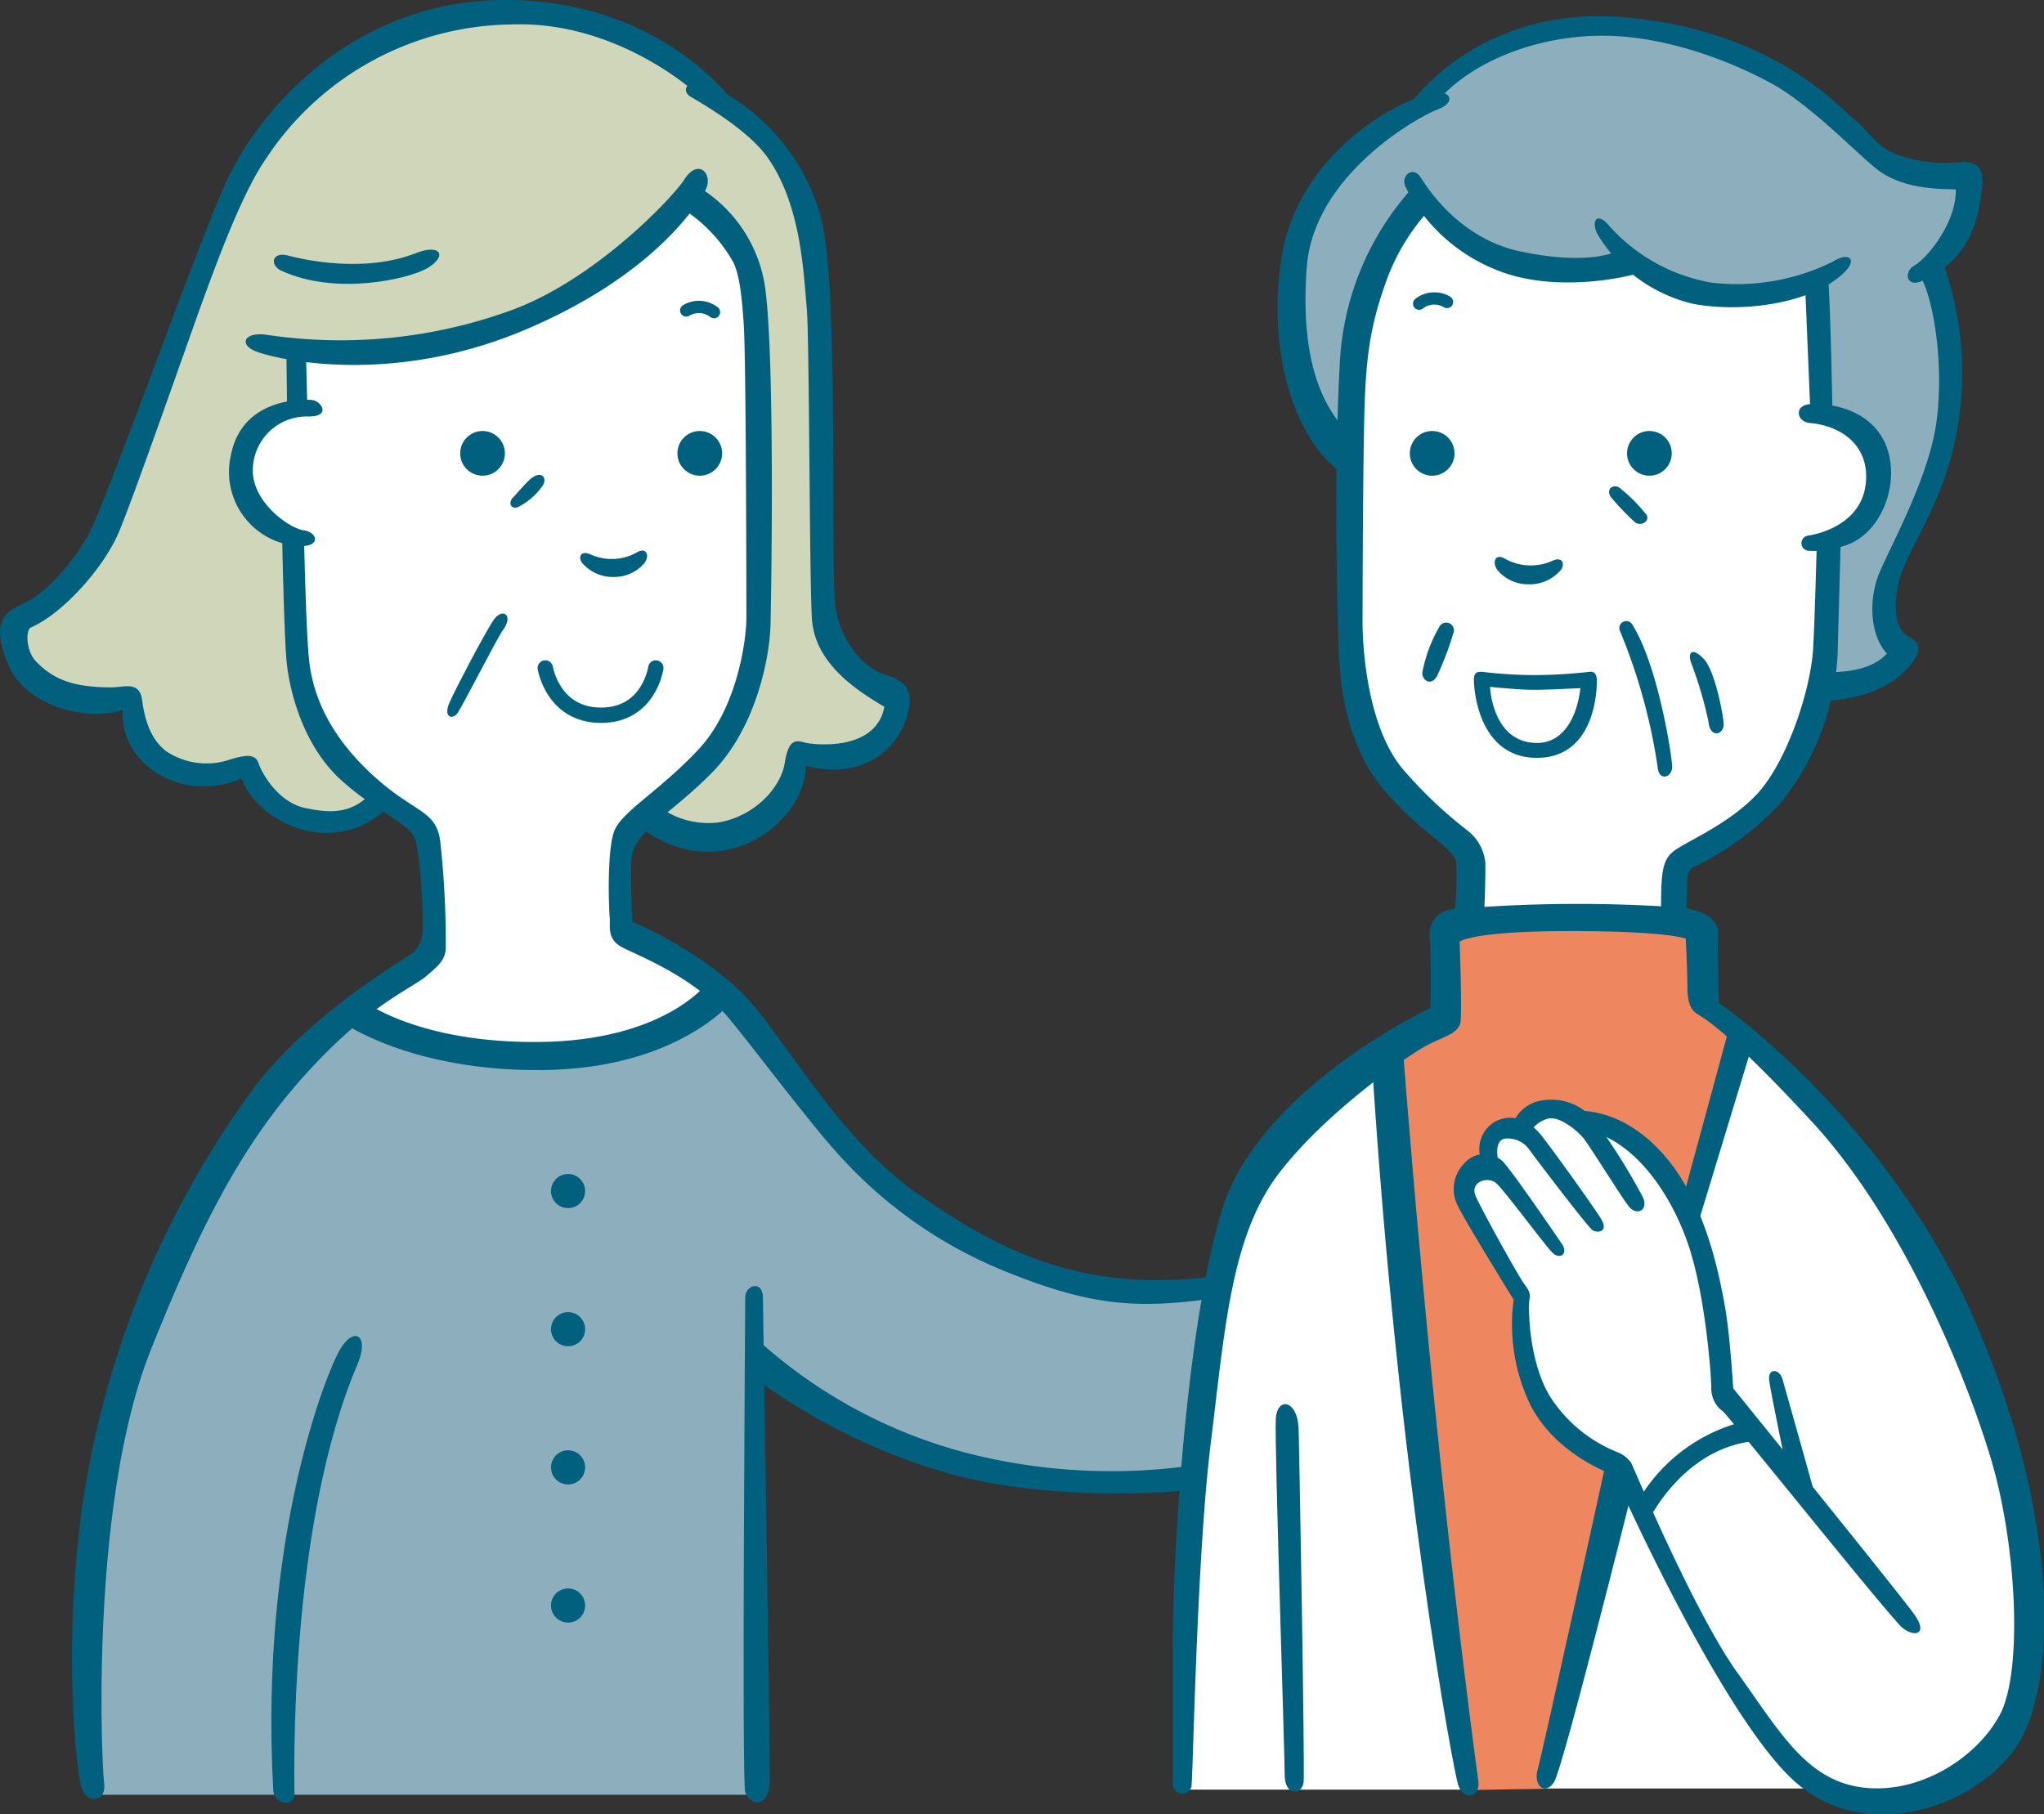 <svg xmlns="http://www.w3.org/2000/svg" viewBox="0 0 192.9 171.22"><rect x="0" y="0" width="192.9" height="171.22" fill="#333333" stroke="none"/><defs><style>.cls-1{fill:#8caebd;}.cls-2{fill:#cfd6ba;}.cls-3{fill:#ee865f;}.cls-4{fill:#fff;}.cls-5{fill:#00607d;}.cls-6,.cls-7{fill:none;stroke:#00607d;stroke-linecap:round;stroke-linejoin:round;}.cls-6{stroke-width:1.16px;}.cls-7{stroke-width:1.45px;}</style></defs><g id="レイヤー_2" data-name="レイヤー 2"><g id="レイヤー_1-2" data-name="レイヤー 1"><path class="cls-1" d="M134.07,18.77s4.12,4.6,8.12,6.21,11.23-.24,11.23-.24,2.92,2.92,8.89,3S171,26.59,171,26.59l.77,12.24s5.62,1.67,5.44,6.45A6,6,0,0,1,172.52,51s-.18,8.48-.18,10.21a15.68,15.68,0,0,1-.54,3.64s5.8-.06,7.47-3.4c-2.27-1.73-1.32-6.27.24-9.32s4.41-9.55,4.53-14.92a48.78,48.78,0,0,0-1.73-11.94s4.48-3.82,3.29-8.36c-3-.18-6.15.06-11.11-4.72s-12.77-9.31-21.73-9.61-14.63,3.22-18.21,7c-6.87,3.71-13.25,9.86-12.6,19.77s5.2,13.49,5.2,13.49S126.49,24.68,134.07,18.77Z"/><path class="cls-2" d="M27.74,33.28S39,34.71,48.36,30.49A56.52,56.52,0,0,0,64.6,18.87s5.73,2,6.84,10.19.4,29.85.08,32.08S68.5,71.8,61,76.42c3.34,4.38,13.29,2,14.33-4.77,0,0,4.29.23,6.12-.72a6.43,6.43,0,0,0,3-4.7c-2.79-2-6.29-4.3-6.93-10.82s.16-27.15-.55-32.32A20.28,20.28,0,0,0,66.91,8.92C62.45,3.66,49.39-3,35.54,4.06S17.87,28.34,16.44,33.44,9.27,52.7,6.33,55.17a53.22,53.22,0,0,1-4.94,3.74S1.63,63.29,5.13,65a10.3,10.3,0,0,0,6.85.79s.56,5.42,4,6.61a13.13,13.13,0,0,0,7.17.08,7.77,7.77,0,0,0,5.25,4.86,8.72,8.72,0,0,0,7.24-1.67S29.49,69.34,28.7,66s-1-15-1-15S23.2,49,22.81,45s2.94-6.53,5-6.53A37.38,37.38,0,0,0,27.74,33.28Z"/><path class="cls-3" d="M160.52,94.29V87.73a62.72,62.72,0,0,0-13-1.2c-7.47.06-11.23,1.31-11.23,1.31V96l-6,3.71,7.88,69.25,7.58-.12L164.46,98Z"/><path class="cls-1" d="M33.08,95.21a37.77,37.77,0,0,0,17.83,4.62,28.47,28.47,0,0,0,17.19-6s11,14,16.4,18.46,13.21,8.12,19.42,9.08a32.34,32.34,0,0,0,10.19.16l-1.91,18.15A73.5,73.5,0,0,1,89.28,138a41,41,0,0,1-18.63-10.34V169.4H8.72s-1.12-26.91,3.34-40.12S22.73,105.24,33.08,95.21Z"/><path class="cls-4" d="M152.7,139.13s-9.85-3.52-9.07-16.42c-5.32-9.79-5.74-10.69-4.84-11.64s1.43-.9,1.43-.9-.36-2.27,1.26-3.22,1.79-.6,1.79-.6a2.71,2.71,0,0,1,3-1.61,6.2,6.2,0,0,1,3.29,1.08,13.68,13.68,0,0,1,9.73,8.89C164.22,98.47,164.46,98,164.46,98s18,14.51,23.29,33.92,4.71,30.5-1.26,35.16-12.54,3.05-14.21,2.09-1.25-.36-1.25-.36H145.77Z"/><path class="cls-4" d="M138.55,168.92h-27s.47-26,.65-28.6-.06-22.86,7.29-30.92,11.28-10,11.28-10Z"/><path class="cls-4" d="M134.07,18.77s5.75,9.65,19,5.91c4.69,3.9,14.33,4.3,18,1.91.72,9.39.77,12.24.77,12.24s5.76,1,5.44,6.45-4.94,6.07-4.94,6.07-.16,9-.4,11.78S169.2,72.6,166.09,76a21.8,21.8,0,0,1-7.64,5.1l-.64,5.49-19.42.4V81.68a3.25,3.25,0,0,0-1.67-3c-1.19-.8-8.12-6-8.92-13.69s-.39-29-.55-31.13S129,22.81,134.07,18.77Z"/><path class="cls-4" d="M27.74,33.28s11.47,1.19,20.72-3A60.15,60.15,0,0,0,64.82,18.71s5.91,2,6.51,10.81.15,29.15.19,31.62-3,8.79-5.39,11.36-7,5.55-7.16,8.06.06,7.28.06,7.28l8.3,5.38s-3.17,6.39-14.75,6.39-17.38-2.51-18.93-4C39,91.13,40.7,90,40.7,90l-.3-11.52S32.7,74.35,30,68.8s-2.33-17.61-2.33-17.61-4.77-2.57-4.77-6.75,4.71-5.85,4.71-5.85Z"/><path class="cls-5" d="M150.73,22.05a14.35,14.35,0,0,0,9.07,6.63c4.48.84,11,.06,14.15-2.87,1.4-1.29.6-2.09-.95-1.13a20.39,20.39,0,0,1-11.46,2,16.77,16.77,0,0,1-9.68-5.37C150.79,20,150.13,20.74,150.73,22.05Z"/><path class="cls-5" d="M155.39,25.52c-1.26.59-8.59,2.27-14.21-.06a16.39,16.39,0,0,1-8.54-7.83c-.48-1.07.72-2,1.43-.89s3.7,5.79,9.44,7,8.59.3,9.25-.12Z"/><path class="cls-5" d="M170.37,27.31l.48,11.58,2.09.24s-.18-10.45-.42-12.9Z"/><path class="cls-5" d="M137.18,86.71a27,27,0,0,0,.24-5.31c-.18-1.38-3.17-2.63-6.69-6.69s-4.24-9.61-4.36-12.84-.54-16.29.06-27.28a26.54,26.54,0,0,1,7-17l1.67,2a19.81,19.81,0,0,0-4.18,6.69c-1.49,4.06-2,7-2.15,12.42s-.18,18-.18,20.06.36,9.91,3.94,14a41.7,41.7,0,0,0,6.09,5.73,4.41,4.41,0,0,1,1.55,2.87c.06,1.19-.12,5.31-.12,5.31Z"/><path class="cls-5" d="M170.61,38.17c.82-.15,5.37-.12,7.17,3.41s-.07,9-3.95,10a8.53,8.53,0,0,1-3.1.41.72.72,0,0,1-.12-1.43c.84-.12,5.19-1,5.49-5.13.26-3.58-2.56-5.26-5.25-5.5C169.6,39.85,169.3,38.41,170.61,38.17Z"/><path class="cls-5" d="M156.76,86.11c0-3.52.06-4.77,1.07-5.67S163,77.93,165.77,75s5-9.49,5.32-13.49c.15-2,.36-10,.36-10l2.27-.66s-.24,8.66-.3,11a24.43,24.43,0,0,1-5.5,14.09,27.21,27.21,0,0,1-8,5.86c-.65.29-.71,1.07-.71,1.73s-.06,3-.06,3Z"/><path class="cls-5" d="M126.91,44.86c-4-2.57-7.46-10.21-6-20.36S132.46,9,135.68,8.74c1.21-.11,1.74.95-.05,1.61S124,16.5,123.33,25.16s1.43,13,3.58,15.34Z"/><path class="cls-5" d="M133,9.93s6.39-9.49,20.24-8.3,20,8.18,21.67,9.56,2.27,2.86,4.48,3.52a13.22,13.22,0,0,0,5.49.6c1.73-.18,2.45.59,2.15,2.62s-.66,6.39-5.67,8.6c-1.47.65-1.73-.9-.66-1.49s3.94-3.94,3.88-7.17c-2.51,0-5.43-.3-7.46-1.91s-6.27-6.09-10-8.12-9.79-4.42-15.7-4.47-12.06,2.14-15.53,5.91l-3,.83"/><path class="cls-5" d="M183.27,24.56A30.43,30.43,0,0,1,184.94,39c-1,8.24-5.13,12.83-5.79,16.12s.18,4.54.95,4.95,1.73,1-.06,3-4.83,3-8.12,3.1l.54-2.74s3.88.24,5.61-1.74c-1.67-1.85-1.67-5.19-.77-7.46s4.36-8.42,5.31-13.55.06-12.3-1.49-14.81Z"/><path class="cls-5" d="M159.25,93.22c0-1.43-.16-4.62-.16-4.62s-1.59-.72-10.91-.72-10.43,1-10.43,1,.24,6.45.08,7.56-1.51,1.36-3.18,2.23c-1.47.77-9.23,6-13.85,11.94s-5.18,14.65-6.53,25.55-1.67,31.53-1.83,32.48a.89.89,0,0,1-1.75-.24V154.75c0-7.08,1.11-29,4.62-40.52S135,95.13,135,95.13s.08-5.41-.08-6.77a2.36,2.36,0,0,1,2.31-2.55,138.67,138.67,0,0,1,21.41-.15c2.71.31,3.58,1.51,3.5,2.46s.08,6.53.08,6.53,15.84,10.91,24.12,29.93,7.64,34.39,4.14,40-14,9.79-21,3.66-17.12-29-17.12-29-5.57-1.83-8-6.77a17.53,17.53,0,0,1-1.51-9.79s-4.62-7.48-5.25-8.83a3.43,3.43,0,0,1,.55-4,2.52,2.52,0,0,1,3.74-.16c1.14,1.31,4.84,6.74,5.5,7.7s-.18,1.55-.9.83-4.54-5.91-5.31-6.56-2.51-.12-1.91,1.25,4.12,7.7,4.59,8.3.6,1,.48,1.43-.18,6.51,2.45,9.91a13.48,13.48,0,0,0,5.91,4.54,2.85,2.85,0,0,1,1.25,1c.18.36,6,14.21,10,19.77s6.51,10.21,11.88,10.86,10.77-2.84,12.92-6.9,1.59-16-.88-24.2S179.39,115,171.11,106s-10.51-10-11-10.34S159.25,94.73,159.25,93.22Z"/><path class="cls-5" d="M139.8,109.52a3,3,0,0,1,1.38-3.7c1.67-.78,3.16-.06,4.3,1.37s5.24,7.17,5.67,7.94c.65,1.19-.42,1.25-.84,1s-5.55-7-6-7.64a2.47,2.47,0,0,0-2.39-1c-.89.3-.65,1.79-.35,2.8Z"/><path class="cls-5" d="M142.91,105.76a3.47,3.47,0,0,1,2.75-1.91,5.24,5.24,0,0,1,4.83,1.91,57.92,57.92,0,0,1,4.48,7.1c.72,1.31-.48,2-1.26,1s-3.7-5.74-4.29-6.45-2.15-2-3.23-1.85a2.92,2.92,0,0,0-1.73,1.19Z"/><path class="cls-5" d="M149,104.86s4.06-.36,8,4.12,5.19,11.16,5.73,14,.84,8.06.84,8.06,15.7,19.4,17.07,21.31.06,2.21-1.07,1.32-16.48-20.12-17-20.48a2.64,2.64,0,0,1-1.07-2.21c0-1.07-.54-8.78-2.21-13.61s-4.78-9-8.36-10.33Z"/><path class="cls-5" d="M168.64,138.83s-1.49-7.22-1.67-8.48.95-1.19,1.25-.18,3.17,11.29,3.17,11.29Z"/><path class="cls-5" d="M164.82,134.11a16,16,0,0,0-10,7.17l.84,2.09S159,136.5,165.83,136Z"/><polygon class="cls-5" points="163.15 97.16 158.79 113.22 160.1 115.97 165.24 99.07 163.15 97.16"/><path class="cls-5" d="M132.34,98.23s2.63,36.06,7.17,69.86c.22,1.67-1.44,1.91-1.91.35s-5.62-28.89-8.12-68.06Z"/><path class="cls-5" d="M151.57,138s-6,27.46-6.45,29,.71,2.51,1.55,1.19S154,140.86,154,140.86l-1.19-2.27Z"/><path class="cls-5" d="M120.4,133.94c-.13,2.38.84,31.4.84,33.55s1.67,1.91,1.79.71-.42-32.12-.48-33.43C122.43,132.14,120.52,131.79,120.4,133.94Z"/><path class="cls-5" d="M24.24,33.2c2.41.87,13,3.14,25.31-2.07,12-5.08,16.16-11.63,17-13.14s-.64-3.18-2-1c-1,1.57-8.44,9.53-16.54,12.38A47.1,47.1,0,0,1,25.17,31.6C23,31.29,22.49,32.56,24.24,33.2Z"/><path class="cls-5" d="M114.67,120.44c-13.14,1.83-21.25-3.1-27.78-7.56C80,108.16,75.5,100.38,71.44,95.29S59.68,87,59.68,87s-.18-3-.1-5.75,3.59-4.22,7.65-8.36,5.41-10.67,5.49-14,.4-24.6-.48-31.52a13.31,13.31,0,0,0-6.45-9.8l-1.59,2a14.2,14.2,0,0,1,5,5.18c.47.95.79,2.55,1,6.05s.24,25.23.24,27.46-.88,8.6-4.54,12.5-7.2,5.83-7.92,7.66-.52,7.31-.44,8.18-.32,2.07,1.28,2.87,6.86,2.86,10,6.68,8.12,10.57,11,13.56a42.43,42.43,0,0,0,15,10.27c7.64,3.1,12.06,3.64,19.34,2.62Z"/><polygon class="cls-5" points="27.03 33.16 27.09 38.41 29 38.35 28.88 33.45 27.03 33.16"/><path class="cls-5" d="M29.41,37.75c-.89-.06-6.62-.23-7.64,5.32a7,7,0,0,0,6.63,8.48c1.91,0,1.55-1.32.24-1.5s-4.72-2.56-4.78-5.55a5.09,5.09,0,0,1,5.2-5.19C31.33,39.35,30.31,37.81,29.41,37.75Z"/><path class="cls-5" d="M31.56,98.59c4.26-4.09,7.53-5.49,8.66-6.45s1.85-1.55,1.85-2.74a87.38,87.38,0,0,0-.54-10.15c-.47-2.93-2.62-2.51-6.74-6.45s-5.32-7.7-5.62-10.51S28.7,51,28.7,51l-2.09-1s.18,9.38.42,12.24,1.55,8.18,5.25,11.47,6.51,3.94,7,5.79a46.72,46.72,0,0,1,.6,8.18,2.91,2.91,0,0,1-1,2.32c-.66.48-9.68,5.68-15,12.78A88.1,88.1,0,0,0,7.8,141.94c-1.91,13.49-.6,25.07-.12,26.74s2.39,1.44,2.15-.36-1.38-26.46,4.42-40.95C19.5,114.23,23.86,106,31.56,98.59Z"/><path class="cls-5" d="M34.19,94.41s5.13,4.06,16.72,3.94S66.55,93,66.55,93l2.39,1.67S63.8,100.86,51.26,101s-19-4.54-19-4.54Z"/><path class="cls-5" d="M32,127.53c-1,1.73-7.56,17.27-6.21,41.47.08,1.36,2,1.59,2,.32s-.63-25.24,6-40.68C34.88,125.92,33.31,125.14,32,127.53Z"/><path class="cls-5" d="M70.33,169.16c-.34-1,0-45.61,0-46.73s1.67-1.67,1.67.08.72,43.23.64,45.69S70.81,170.51,70.33,169.16Z"/><path class="cls-5" d="M71.44,126.41A47.12,47.12,0,0,0,91,137.08a54.83,54.83,0,0,0,21.33,1.27l-.16,2.31s-12.18,1.28-22.37-1.51A57.16,57.16,0,0,1,71.13,130Z"/><path class="cls-5" d="M72.4,14.81c3.18,4.46,3.42,10.74,3.74,14.33.25,2.85.24,25,.48,29.21s4.14,6.77,6.84,8.36c-.79,4.22-6.52,3.58-7.32,3.42s-1.67-.71-2.07,1.83-3,5.1-6.21,5.66a7.83,7.83,0,0,1-5.73-1.52L60.3,78C67.94,83.9,76,77.7,76.06,72.28c5.1,1.36,8.36-1.35,9.39-4.22s0-3.82-1.91-4.38-4.21-3-4.69-6.44.24-26.27-1-34.79S69.69,8.91,66.59,8c-2-.56-2.23.64-1.43,1.12S70.51,12.16,72.4,14.81Z"/><path class="cls-5" d="M36.5,76.34c-5.33,4.86-12.42,1-13.69-2.86C17.23,75.86,11.26,72.2,11.58,67c-3,1.11-9.15-.16-10.82-4.3s-.32-4.94,1.59-5.81,4.38-3.58,6-6.45S18.43,23.56,21.37,17.12,33,.16,47.4,0,68.82,9.08,69.06,9.4l-3.51-.72S58.15,1.91,48.2,2.31A28.13,28.13,0,0,0,25,15.13c-2.23,3.26-4.62,9.87-5.82,13.13s-6.6,18.79-8,22.05S6,57.87,2.91,59.23c-.49.21-.47,2.19.47,3.18,1.6,1.67,3.43,2.47,7.17,2.47,1.12,0,2.62-.64,2.86,1.19s.8,3.74,2.31,4.86a6.84,6.84,0,0,0,5.89.79c1.5-.46,2.47-.63,2.79.32s1.83,3.67,4.38,4.22,4.38.48,6.13-1.27Z"/><path class="cls-5" d="M46.49,58.65c-1.1,1.79-3.42,6.21-4.06,7.64s.28,1.69.76,1,3.7-7,4.21-7.72C48.6,58,47.35,57.25,46.49,58.65Z"/><path class="cls-5" d="M50.15,45.14c-.45.34-1.35,1.43-1.75,1.83s-.28,1.11.44.91a6.15,6.15,0,0,0,2.42-2.11C51.62,45.14,51.15,44.38,50.15,45.14Z"/><path class="cls-5" d="M40.32,25.32c-1.74,1-8.6,2.62-13.77.23-1.14-.52-.88-1.83.63-1.43s7.21,1.69,12.1-.24C41.51,23,42.31,24.12,40.32,25.32Z"/><path class="cls-5" d="M152.88,59.55a54,54,0,0,1,3.58,13c.16,1.2,1.35.8,1.35-.16s-1.35-9.71-3.82-13.53A.66.66,0,0,0,152.88,59.55Z"/><path class="cls-5" d="M159.57,62.49a37,37,0,0,1,1.67,5.65c.16,1.59,1.43,1.2,1.43.24,0-.72-.8-5-1.83-6.13S159.25,61.46,159.57,62.49Z"/><path class="cls-5" d="M135.84,59.15a13.8,13.8,0,0,0-1.59,4.22c-.16.71.72,1.51,1.36.47a31.14,31.14,0,0,0,1.59-4.21A.73.73,0,0,0,135.84,59.15Z"/><path class="cls-5" d="M142,52.72a5,5,0,0,0,4.58.18c1-.41,1.16.53.58,1.06a3.89,3.89,0,0,1-2.91,1.19,3.78,3.78,0,0,1-2.89-1.29C140.78,53.13,141.08,52.19,142,52.72Z"/><circle class="cls-5" cx="135.16" cy="42.79" r="2.11"/><circle class="cls-5" cx="155.66" cy="42.79" r="2.11"/><path class="cls-5" d="M60.14,52.12a4.87,4.87,0,0,1-4.48.18c-1-.4-1.14.51-.57,1a3.84,3.84,0,0,0,2.85,1.16,3.73,3.73,0,0,0,2.83-1.26C61.35,52.52,61.05,51.6,60.14,52.12Z"/><circle class="cls-5" cx="66.04" cy="42.79" r="2.11"/><circle class="cls-5" cx="45.54" cy="42.79" r="2.11"/><path class="cls-5" d="M152,46.89a26.24,26.24,0,0,0,2.21,2.33c.54.53,1.49.06,1.2-.6A15.72,15.72,0,0,0,153,46.17C152.4,45.58,151.51,46.05,152,46.89Z"/><path class="cls-5" d="M150.69,64.12c0-.43-.24-.79-.68-.71a48,48,0,0,1-5.25.31,42.41,42.41,0,0,1-4.9-.31c-.39,0-.67,0-.75.55s.2,7.57,5.93,7.57S150.73,64.56,150.69,64.12Zm-5.65,6c-4.22,0-4.42-5.29-4.42-5.29s2.67.28,4.14.28,4.38-.16,4.38-.16S148.78,70.13,145,70.13Z"/><path class="cls-6" d="M136.56,28.5a2.34,2.34,0,0,0-2.63.16"/><path class="cls-6" d="M64.76,29.3a2.33,2.33,0,0,1,2.62.16"/><path class="cls-7" d="M51.46,63.05s.72,4.46,5.26,4.46,5.17-4.46,5.17-4.46"/><circle class="cls-5" cx="53.61" cy="112.42" r="1.61"/><circle class="cls-5" cx="53.61" cy="125.46" r="1.61"/><circle class="cls-5" cx="53.61" cy="138.5" r="1.61"/><circle class="cls-5" cx="53.61" cy="151.54" r="1.61"/></g></g></svg>